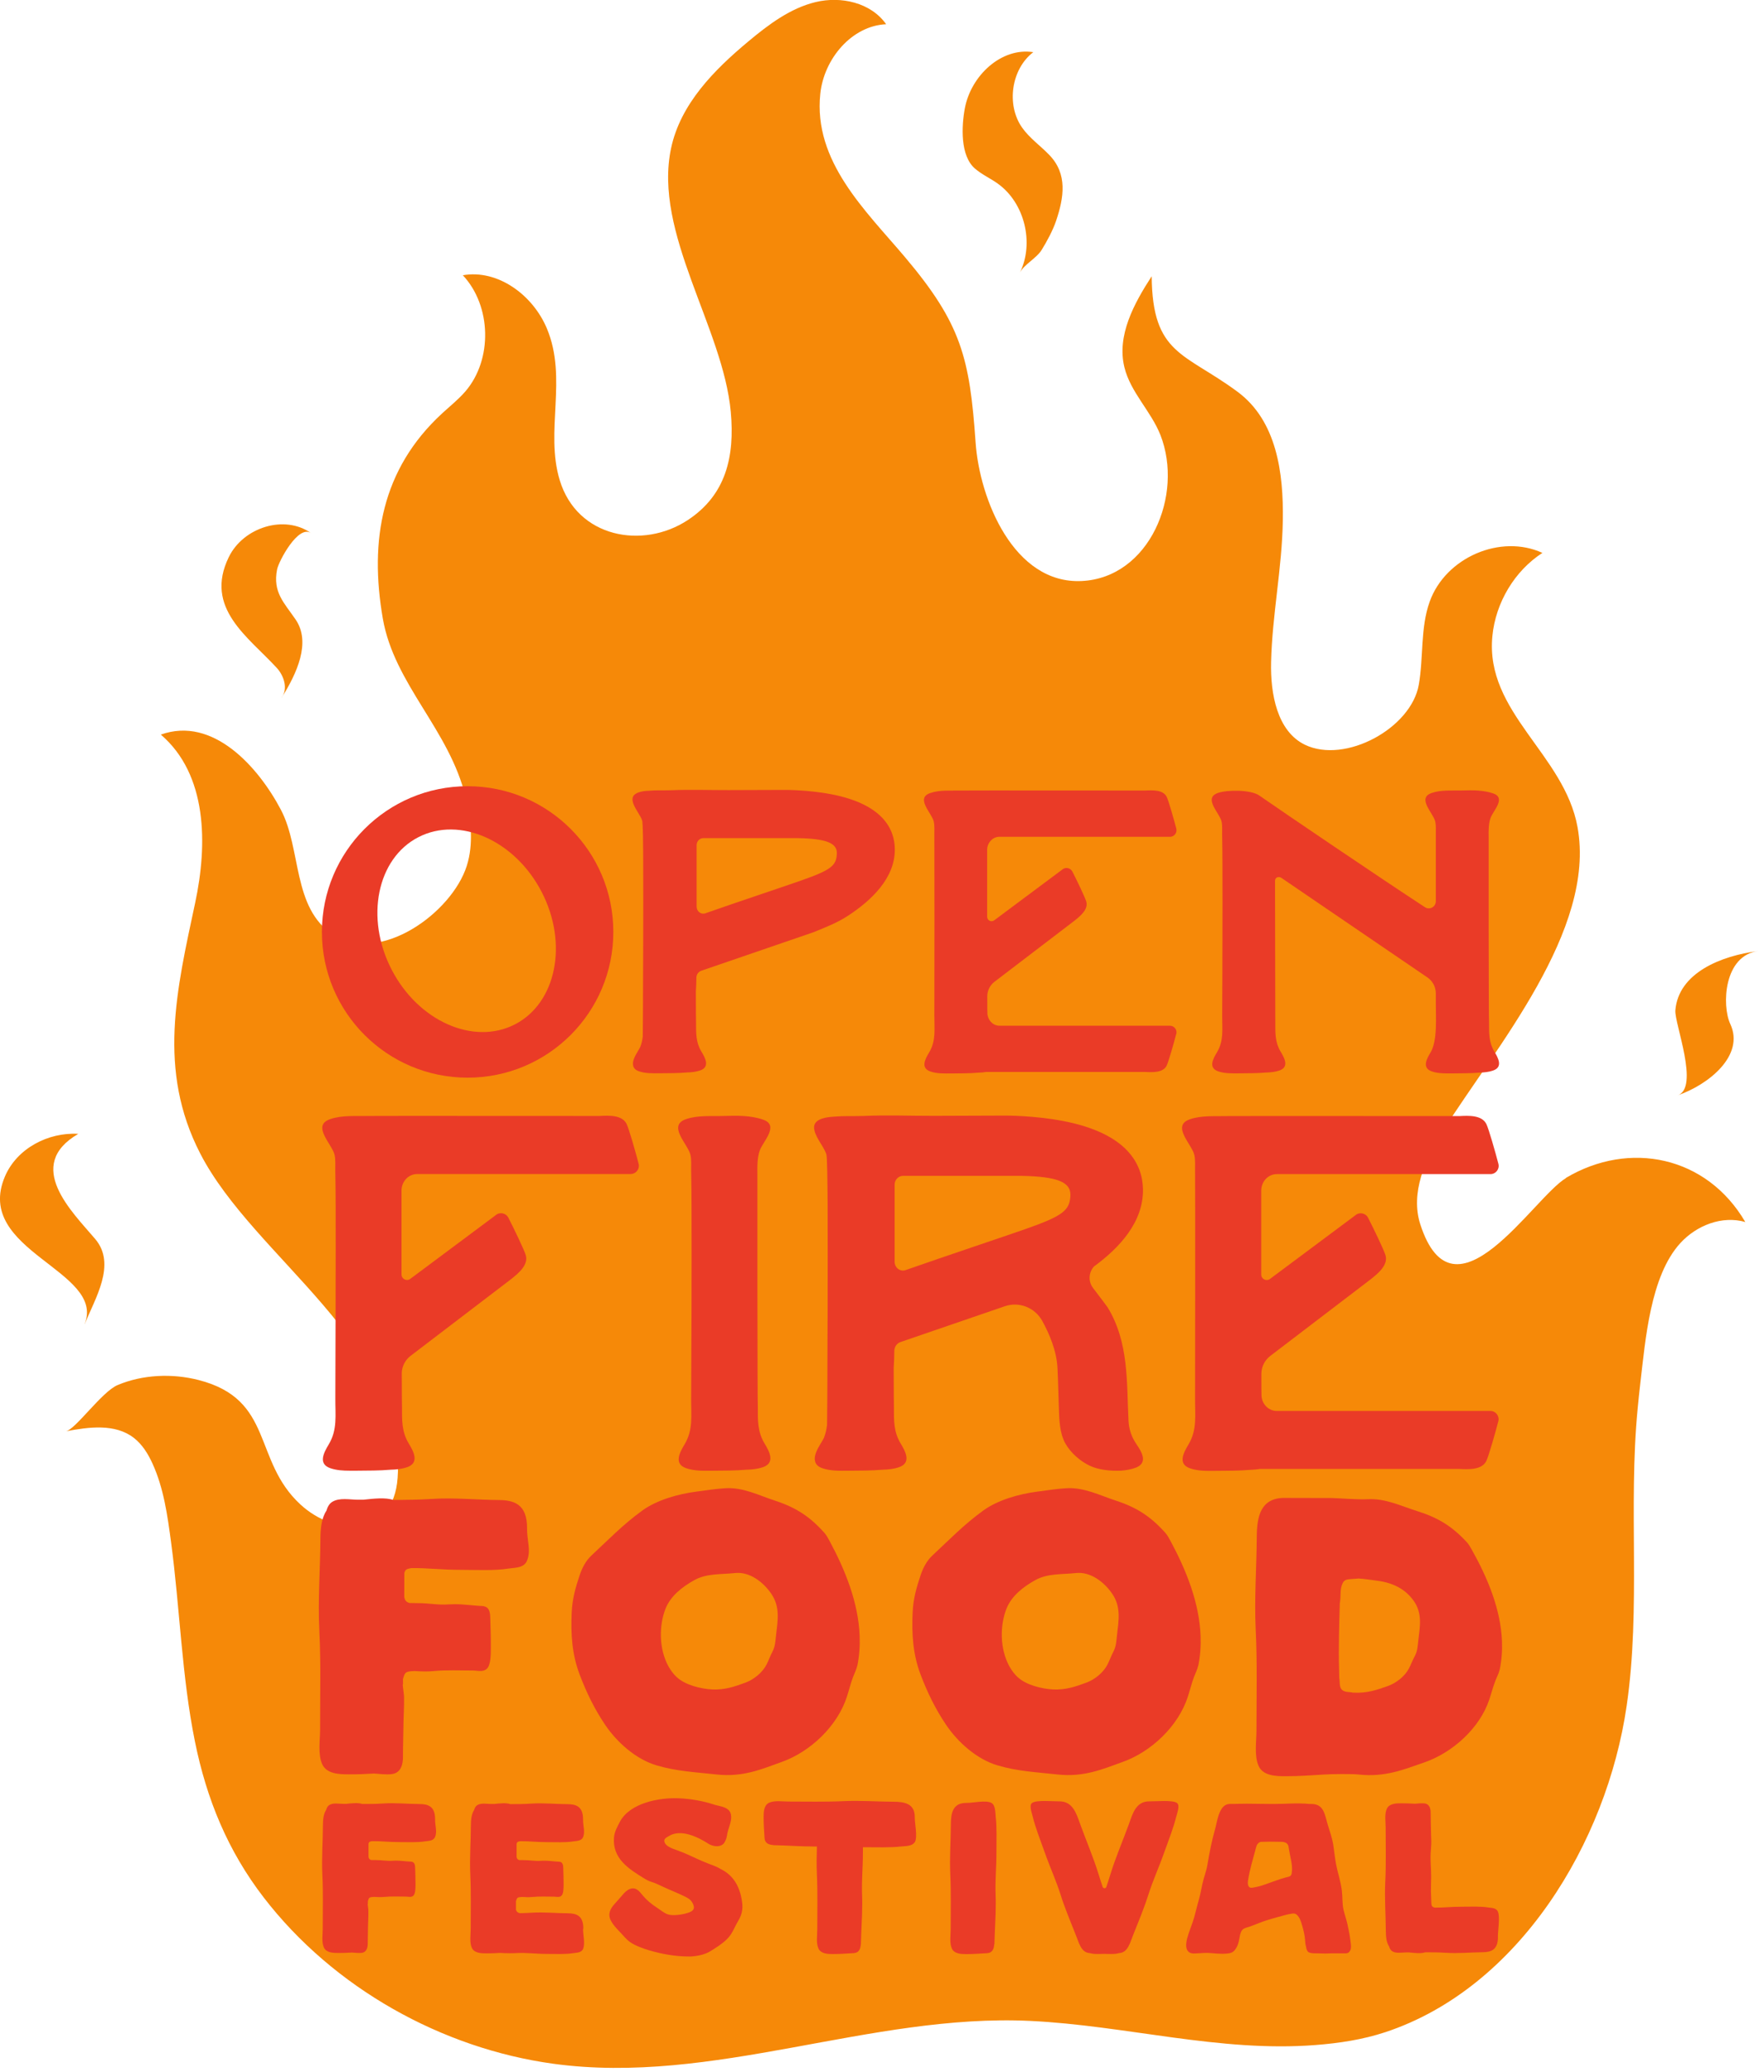 <?xml version="1.0" encoding="UTF-8"?>
<svg xmlns="http://www.w3.org/2000/svg" width="281" height="330" viewBox="0 0 281 330" fill="none"><g clip-path="url(#clip0_190_3871)"><path d="M249.46 187.63C244.24 190.74 231.61 211.6 226.25 195C224.64 190 227.01 184.63 229.84 180.13C238.25 166.8 254.27 148.16 251.3 131.75C249.2 120.12 236.55 113.47 237.73 101.32C238.25 95.96 241.28 90.92 245.7 88.06C239.05 85 230.28 88.78 227.75 95.81C226.24 100 226.78 104.66 226.01 109.05C224.81 115.98 214.3 121.71 207.88 118.62C203.44 116.48 202.36 110.5 202.48 105.46C202.66 97.91 204.23 90.45 204.35 82.9C204.48 75.31 203.37 67.01 197.14 62.4C188.7 56.15 183.57 56.53 183.46 44C180.65 48.33 177.88 53.42 179.11 58.48C180.08 62.48 183.34 65.46 184.85 69.28C188.61 78.86 183.09 92.04 172.29 92.54C161.51 93.04 156.04 79.54 155.41 70.47C154.47 57.02 153.15 51.59 144.15 40.94C137.9 33.54 129.54 25.73 130.67 14.94C131.25 9.34 135.71 4.1 141.16 3.86C138.72 0.4 133.97 -0.64 129.93 0.33C125.9 1.3 122.44 3.9 119.23 6.58C113.78 11.12 108.4 16.54 106.9 23.61C104.03 37.1 115.2 52.2 116.41 65.61C117.06 72.74 115.64 78.84 109.55 82.84C102.42 87.53 91.94 85.67 89.16 76.47C86.79 68.64 90.44 60.3 87.13 52.35C84.9 46.98 79.29 42.86 73.73 43.84C78.3 48.72 78.49 57.27 74.14 62.33C73.02 63.63 71.68 64.69 70.43 65.84C60.8 74.71 58.82 86.04 60.98 98.51C62.8 109.01 71.6 116.23 74.17 126.97C75.03 130.56 75.47 134.41 74.35 137.92C71.96 145.42 60.49 153.68 53.07 148.87C46.53 144.63 48.05 135.23 44.74 128.96C41.16 122.17 33.94 114.02 25.62 117C33.03 123.36 33.09 134.43 31.09 143.79C28.13 157.67 25.04 170.42 31.9 183.73C40.51 200.43 64.86 213.95 63.34 235.37C62.67 244.89 53.46 244.78 47.86 239.62C40.21 232.56 43.72 222.91 31.65 219.8C27.45 218.72 22.75 218.91 18.73 220.6C16.23 221.65 12.02 227.68 10.5 227.96C14.17 227.27 18.33 226.7 21.32 229.01C22.66 230.05 23.59 231.55 24.3 233.12C26.08 237.02 26.68 241.36 27.25 245.63C28.66 256.11 28.95 267.02 31.05 277.36C32.91 286.56 36.29 294.78 42 302.2C53.14 316.68 70.45 326.26 88.12 328.69C113.64 332.19 138.55 320.66 164.1 321.87C179.32 322.59 194.29 326.91 209.57 325.71C213.33 325.42 217.08 324.85 220.66 323.67C241.98 316.62 255.95 293.47 259.12 271.7C261.41 256.02 259.36 240.11 260.87 224.38C261 223.04 261.14 221.63 261.31 220.2C262.12 213.36 262.89 203.22 267.67 197.99C270.28 195.14 274.35 193.57 278.02 194.63C271.87 184.12 259.56 181.58 249.42 187.62L249.46 187.63Z" fill="#F68908"/><path d="M158.96 29.26C163.2 32.29 164.79 38.69 162.47 43.42C163.09 42.15 165.11 41.14 165.93 39.81C166.76 38.47 167.72 36.69 168.23 35.18C169.49 31.44 170.08 27.72 167.16 24.69C165.73 23.2 163.99 22 162.8 20.3C160.26 16.65 161.11 10.97 164.6 8.31C159.52 7.51 154.68 12.04 153.7 17.23C153.16 20.1 152.94 24.81 155.31 26.85C156.42 27.81 157.78 28.41 158.97 29.26H158.96Z" fill="#F68908"/><path d="M13.49 210.9C15.11 206.84 18.6 201.39 15.17 197.34C11.52 193.03 3.77 185.65 12.47 180.59C7.71 180.3 2.69 182.89 0.78 187.39C-4.27 199.27 16.9 202.33 13.48 210.89L13.49 210.9Z" fill="#F68908"/><path d="M44.88 111.1C47.24 107.33 49.6 102.34 47.09 98.67C45.26 95.99 43.42 94.34 44.14 90.69C44.39 89.41 47.52 83.47 49.56 84.92C45.32 81.9 38.76 83.99 36.45 88.72C32.47 96.87 39.56 101.43 44.11 106.4C45.26 107.66 45.89 109.72 44.87 111.09L44.88 111.1Z" fill="#F68908"/><path d="M267.21 174.47C272.17 172.77 277.97 168.1 275.63 163.09C274.25 160.14 274.59 152.15 280.1 151.47C274.14 152.21 267.37 154.97 266.88 160.91C266.71 162.99 270.8 173.25 267.22 174.47H267.21Z" fill="#F68908"/><path d="M97.7 148.43C97.7 161.25 87.31 171.64 74.49 171.64C61.67 171.64 51.28 161.25 51.28 148.43C51.28 135.61 61.67 125.22 74.49 125.22C87.31 125.22 97.7 135.61 97.7 148.43ZM86.29 142.07C82.05 133.85 73.23 129.94 66.64 133.34C60.05 136.74 58.13 146.2 62.38 154.42C66.62 162.64 75.44 166.55 82.03 163.15C88.62 159.75 90.54 150.29 86.29 142.07Z" fill="#EA3B27"/><path d="M142.54 135.18C142.63 139.85 138.76 143.43 135.16 145.8C133.36 146.99 131.5 147.69 129.52 148.5C129.48 148.51 116.66 152.91 111.71 154.61C111.25 154.77 110.93 155.22 110.93 155.73C110.93 156.46 110.9 157.18 110.85 157.91C110.85 160.84 110.87 162.83 110.88 162.88C110.88 164.55 110.84 166.01 111.73 167.48C112.36 168.52 113.12 169.94 111.53 170.49C110.86 170.72 110.16 170.79 109.45 170.81C107.99 170.94 106.55 170.92 105.09 170.94C103.99 170.94 102.84 170.99 101.78 170.62C101.16 170.41 100.9 170.06 100.85 169.65C100.71 169 101.16 168.18 101.56 167.51C101.71 167.27 101.85 167.02 101.98 166.77C102.2 166.21 102.33 165.65 102.39 165.08C102.39 164.54 102.41 163.26 102.42 161.48C102.44 157.68 102.45 153.88 102.46 150.09C102.47 145.85 102.48 141.6 102.46 137.36C102.46 135.9 102.44 134.44 102.42 132.98C102.39 131.8 102.36 131.02 102.32 130.78C102.11 129.92 101 128.69 100.8 127.68C100.65 127.06 100.82 126.51 101.74 126.2C102.22 126.03 102.8 125.96 103.4 125.94C104.45 125.84 105.52 125.9 106.56 125.87C106.7 125.87 106.85 125.87 107 125.86C110 125.73 113.02 125.85 116.02 125.84C119 125.84 121.97 125.82 124.95 125.81C125.08 125.81 128.72 125.79 132.42 126.5C140.67 128.09 142.48 132.08 142.54 135.15V135.18ZM133.31 135.86C133.31 134.28 131.61 133.57 127.09 133.49H112.03C111.45 133.49 110.97 133.99 110.97 134.61C110.97 136.74 110.97 140.29 110.97 144.39C110.97 145.16 111.67 145.7 112.36 145.46C117.43 143.68 124.62 141.29 127.53 140.27C132.51 138.53 133.26 137.84 133.31 135.86Z" fill="#EA3B27"/><path d="M187.37 164.67C187 166.11 186.15 169.08 185.85 169.71C185.29 170.88 183.56 170.79 182.42 170.73C182.35 170.73 161.84 170.73 157.09 170.73C156.69 170.8 156.28 170.83 155.87 170.84C154.41 170.97 152.97 170.95 151.51 170.97C150.41 170.97 149.26 171.02 148.2 170.65C146.61 170.1 147.37 168.67 148 167.64C149.13 165.76 148.83 163.91 148.84 161.8C148.86 157.91 148.86 134.4 148.84 132.9C148.83 132.24 148.89 131.5 148.75 130.86C148.45 129.5 145.77 127.14 148.18 126.31C149.71 125.78 151.39 125.95 152.98 125.91C153.84 125.88 182.35 125.92 182.43 125.91C183.57 125.85 185.3 125.76 185.86 126.93C186.16 127.56 187.01 130.53 187.38 131.97C187.55 132.63 187.05 133.28 186.37 133.28H159.25C159.19 133.28 159.12 133.28 159.06 133.28C158.02 133.37 157.25 134.3 157.25 135.34C157.25 137.59 157.25 142.66 157.25 146.02C157.25 146.59 157.9 146.92 158.36 146.59L169.2 138.51C169.71 138.05 170.51 138.21 170.83 138.82C171.51 140.14 172.85 142.93 173.04 143.6C173.4 144.85 172.05 145.93 171.16 146.64C171.11 146.68 161.54 153.98 158.4 156.38C157.69 156.93 157.27 157.78 157.27 158.68C157.27 160.59 157.28 160.81 157.29 161.35C157.3 162.36 158.04 163.26 159.04 163.36C159.11 163.36 159.18 163.37 159.25 163.37H186.37C187.05 163.37 187.55 164.02 187.38 164.68L187.37 164.67Z" fill="#EA3B27"/><path d="M237.83 170.51C237.16 170.74 236.46 170.81 235.75 170.83C234.29 170.96 232.85 170.94 231.39 170.96C230.29 170.96 229.14 171.01 228.08 170.64C226.49 170.09 227.25 168.66 227.88 167.63C229.01 165.75 228.71 161.98 228.72 159.87C228.72 159.75 228.72 159.15 228.72 158.21C228.72 157.19 228.21 156.23 227.36 155.66L204.21 139.88C203.73 139.5 203.11 139.71 203.11 140.29C203.12 148.61 203.14 162.87 203.15 162.89C203.15 164.56 203.11 166.02 204 167.49C204.63 168.53 205.39 169.95 203.8 170.5C203.13 170.73 202.43 170.8 201.72 170.82C200.26 170.95 198.82 170.93 197.36 170.95C196.26 170.95 195.11 171 194.05 170.63C192.46 170.08 193.22 168.65 193.85 167.62C194.98 165.74 194.68 163.89 194.69 161.78C194.71 157.89 194.73 154 194.73 150.11C194.74 145.87 194.75 141.62 194.73 137.38C194.73 135.88 194.71 134.38 194.68 132.88C194.67 132.22 194.73 131.48 194.59 130.84C194.29 129.48 191.61 127.12 194.02 126.29C195.55 125.76 199.3 125.78 200.6 126.7C204.21 129.22 219.79 139.79 226.99 144.49C227.74 144.98 228.72 144.44 228.72 143.55C228.72 137.86 228.72 133.02 228.72 132.89C228.71 132.23 228.77 131.49 228.63 130.85C228.33 129.49 225.65 127.13 228.06 126.3C229.59 125.77 231.27 125.94 232.86 125.9C234.53 125.85 236.27 125.82 237.87 126.37C239.95 127.09 237.87 129.11 237.45 130.25C237.11 131.16 237.12 132.32 237.14 133.35C237.12 133.45 237.14 162.71 237.2 162.89C237.2 164.56 237.16 166.02 238.05 167.49C238.68 168.53 239.44 169.95 237.85 170.5L237.83 170.51Z" fill="#EA3B27"/><path d="M69.29 292.6C69.01 293.24 68.18 293.19 67.71 293.27C66.49 293.47 64.9 293.39 63.69 293.39C61.82 293.39 60.76 293.22 59.29 293.24C59.26 293.24 59.24 293.24 59.21 293.25C58.91 293.31 58.77 293.35 58.7 293.64V293.66C58.7 293.7 58.7 293.75 58.7 293.79C58.7 294.05 58.7 295.51 58.7 295.75C58.72 295.81 58.73 295.87 58.75 295.93C58.82 296.11 58.96 296.2 59.15 296.25C59.38 296.25 59.6 296.25 59.8 296.25C60.96 296.25 61.54 296.43 62.56 296.36C62.73 296.35 62.9 296.34 63.07 296.34C63.9 296.34 64.74 296.48 65.56 296.51C65.58 296.51 65.59 296.51 65.61 296.53C65.88 296.58 66.11 296.78 66.13 297.41C66.16 298.31 66.19 299.19 66.19 300.09C66.19 300.73 66.18 301.61 65.85 301.92C65.51 302.24 65.02 302.07 64.66 302.07C63.52 302.07 62.38 302.01 61.25 302.12C60.72 302.17 60.18 302.16 59.65 302.12C59.62 302.12 59.6 302.12 59.57 302.12C59.36 302.13 58.99 302.13 58.83 302.28C58.72 302.39 58.65 302.63 58.6 302.8C58.6 302.94 58.6 303.09 58.6 303.23V303.27C58.6 303.27 58.58 303.27 58.57 303.27C58.6 303.66 58.68 304.05 58.68 304.32C58.7 305.21 58.63 306.1 58.62 306.99C58.62 307.84 58.58 308.71 58.58 309.57C58.58 310.05 58.47 310.93 57.61 311.03C57.1 311.09 56.59 311.01 56.07 310.98C55.34 311.02 54.62 311.06 53.89 311.05C53.09 311.05 51.99 311.02 51.6 310.19C51.2 309.34 51.41 308.09 51.41 307.19C51.41 305.71 51.43 304.22 51.43 302.73C51.43 302.6 51.43 302.46 51.43 302.33C51.43 301.85 51.43 301.36 51.42 300.88C51.41 300.12 51.39 299.36 51.35 298.61C51.22 295.97 51.43 293.35 51.44 290.71C51.44 289.79 51.54 288.89 51.96 288.25C52.05 287.92 52.2 287.64 52.45 287.49C53.08 287.09 54 287.3 54.67 287.3C54.83 287.3 54.98 287.3 55.14 287.3C56.04 287.2 57.08 287.09 57.71 287.32C58.82 287.32 59.92 287.32 61.03 287.24C62.98 287.11 64.92 287.32 66.86 287.33C68.12 287.34 69.34 287.63 69.31 289.81C69.3 290.82 69.67 291.72 69.3 292.59L69.29 292.6Z" fill="#EA3B27"/><path d="M92.88 307.22C92.87 308.23 93.24 309.54 92.88 310.41C92.6 311.05 91.77 311 91.3 311.08C90.08 311.28 88.49 311.2 87.28 311.2C85.11 311.2 84.03 310.97 82.14 311.07C81.82 311.09 81.51 311.09 81.19 311.09C80.68 311.09 80.17 311.07 79.65 311.04C78.92 311.08 78.2 311.12 77.46 311.11C76.66 311.11 75.56 311.08 75.17 310.25C74.77 309.39 74.98 308.15 74.98 307.24C74.98 304.38 75.05 301.49 74.92 298.63C74.79 295.99 75 293.37 75.01 290.73C75.01 289.81 75.11 288.91 75.53 288.27C75.62 287.94 75.77 287.66 76.02 287.51C76.65 287.11 77.57 287.32 78.24 287.32C78.4 287.32 78.55 287.32 78.71 287.32C79.61 287.22 80.65 287.11 81.28 287.34C82.39 287.34 83.49 287.34 84.6 287.26C86.55 287.13 88.49 287.34 90.43 287.35C91.69 287.36 92.91 287.65 92.88 289.83C92.87 290.84 93.24 291.74 92.88 292.61C92.6 293.25 91.77 293.2 91.3 293.28C90.08 293.48 88.49 293.4 87.28 293.4C85.41 293.4 84.35 293.23 82.88 293.25C82.85 293.25 82.83 293.25 82.8 293.26C82.5 293.32 82.36 293.36 82.29 293.65V293.67C82.29 293.71 82.29 293.76 82.29 293.8C82.29 294.06 82.29 295.52 82.29 295.76C82.31 295.82 82.32 295.88 82.34 295.94C82.41 296.12 82.55 296.21 82.74 296.26C82.97 296.26 83.19 296.26 83.39 296.26C84.55 296.26 85.13 296.44 86.15 296.37C86.32 296.36 86.49 296.35 86.66 296.35C87.49 296.35 88.33 296.49 89.15 296.52C89.17 296.52 89.18 296.52 89.2 296.54C89.47 296.59 89.7 296.79 89.72 297.42C89.75 298.32 89.78 299.2 89.78 300.1C89.78 300.74 89.77 301.62 89.44 301.93C89.1 302.25 88.61 302.08 88.25 302.08C87.11 302.08 85.97 302.02 84.84 302.13C84.31 302.18 83.77 302.17 83.24 302.13C83.21 302.13 83.19 302.13 83.16 302.13C82.95 302.14 82.58 302.14 82.42 302.29C82.31 302.4 82.24 302.64 82.19 302.81C82.19 302.95 82.19 303.1 82.19 303.24C82.19 303.28 82.19 304.13 82.19 304.17C82.27 304.43 82.45 304.64 82.79 304.71C83.41 304.7 84.02 304.68 84.64 304.64C86.59 304.51 88.53 304.72 90.47 304.73C91.73 304.74 92.95 305.03 92.92 307.21L92.88 307.22Z" fill="#EA3B27"/><path d="M117.58 305.97C116.97 306.97 116.69 307.97 115.82 308.83C115.03 309.61 114.08 310.2 113.14 310.78C112.17 311.37 110.95 311.55 110.1 311.61C110 311.61 109.9 311.61 109.8 311.61C107.58 311.61 105.48 311.24 103.35 310.61C102.61 310.39 101.23 309.93 100.35 309.3C99.74 308.87 99.27 308.24 98.75 307.71C98.23 307.17 97.69 306.61 97.32 305.91C96.74 304.8 97.28 303.94 97.89 303.25C98.05 303.06 98.22 302.88 98.39 302.69C98.68 302.36 98.98 302.03 99.27 301.69C99.49 301.42 99.85 301.06 100.29 300.88C101.25 300.48 101.82 301.18 102.27 301.74C102.31 301.79 102.36 301.85 102.4 301.9C102.99 302.61 103.79 303.29 104.77 303.92C104.94 304.03 105.1 304.14 105.25 304.25C105.73 304.59 106.19 304.92 106.8 304.99C107.69 305.1 109.03 304.89 109.88 304.55C110.68 304.22 110.66 303.7 110.29 303.04C110.01 302.54 109.63 302.33 109.12 302.07C107.9 301.47 106.63 300.99 105.41 300.41C104.89 300.16 104.41 299.93 103.84 299.75C103.42 299.62 103.02 299.43 102.59 299.16C100.21 297.69 97.51 296.02 97.81 292.63C97.89 291.73 98.35 290.91 98.75 290.15C100.34 287.16 104.97 286.29 108.06 286.41C110.04 286.49 112.01 286.84 113.76 287.42C113.95 287.48 114.17 287.54 114.41 287.59C115.24 287.78 116.27 288.02 116.44 289.03C116.56 289.73 116.34 290.4 116.13 291.06C116.07 291.26 116 291.45 115.95 291.64C115.88 291.89 115.85 292.09 115.82 292.26C115.76 292.62 115.71 292.9 115.43 293.41C115.27 293.7 115 293.9 114.64 293.99C114.09 294.13 113.36 293.99 112.81 293.63C111.32 292.67 108.54 291.23 106.58 292.41C106.06 292.72 105.6 292.91 105.92 293.55C106.12 293.94 106.74 294.28 107.13 294.42L107.26 294.47C107.99 294.74 108.75 295.01 109.48 295.34C110.55 295.81 111.61 296.34 112.7 296.76C112.84 296.82 112.99 296.87 113.14 296.93C113.71 297.14 114.3 297.36 114.83 297.7C114.84 297.7 114.85 297.72 114.87 297.72H114.88C116.67 298.63 117.73 300.19 118.14 302.48C118.37 303.74 118.34 304.71 117.57 305.98L117.58 305.97Z" fill="#EA3B27"/><path d="M145.68 293.43C145.3 294.07 144.15 294.02 143.51 294.09C141.83 294.29 139.65 294.21 137.98 294.21C137.8 294.21 137.63 294.21 137.46 294.21C137.46 294.44 137.46 294.65 137.46 294.87C137.46 297.85 137.23 299.33 137.33 301.93C137.35 302.36 137.35 302.8 137.35 303.24C137.35 305.36 137.18 307.51 137.14 309.62C137.14 309.66 137.13 309.7 137.12 309.74C137.06 310.43 136.8 311.02 136.02 311.07C134.89 311.14 133.8 311.22 132.67 311.22C131.87 311.22 130.77 311.19 130.38 310.34C129.98 309.47 130.19 308.21 130.19 307.28C130.19 304.37 130.26 301.44 130.13 298.53C130.06 297.05 130.09 295.57 130.13 294.09C129.96 294.09 129.79 294.09 129.62 294.09C127.5 294.09 125.35 293.92 123.24 293.88C123.2 293.88 123.16 293.87 123.12 293.86C122.43 293.8 121.84 293.54 121.79 292.76C121.72 291.63 121.64 290.54 121.64 289.41C121.64 288.61 121.67 287.51 122.52 287.12C123.39 286.72 124.65 286.93 125.58 286.93C128.49 286.93 131.42 287 134.33 286.87C137.01 286.74 139.68 286.95 142.35 286.96C144.08 286.97 145.75 287.26 145.72 289.44C145.7 290.45 146.22 292.57 145.71 293.44L145.68 293.43Z" fill="#EA3B27"/><path d="M158.39 309.63C158.39 309.63 158.38 309.71 158.37 309.75C158.31 310.44 158.05 311.03 157.27 311.08C156.14 311.15 155.04 311.23 153.92 311.23C153.12 311.23 152.02 311.2 151.63 310.35C151.23 309.48 151.44 308.22 151.44 307.29C151.44 304.38 151.51 301.45 151.38 298.54C151.25 295.86 151.46 293.19 151.47 290.52C151.48 288.79 151.77 287.12 153.95 287.15C154.96 287.17 157.08 286.65 157.95 287.16C158.59 287.54 158.54 288.69 158.61 289.33C158.81 291.01 158.73 293.19 158.73 294.86C158.73 297.84 158.5 299.32 158.6 301.92C158.62 302.35 158.62 302.79 158.62 303.23C158.62 305.35 158.45 307.5 158.41 309.61L158.39 309.63Z" fill="#EA3B27"/><path d="M187.37 289.33C186.97 291.01 186.12 293.19 185.52 294.86C184.46 297.84 183.71 299.32 182.88 301.92C182.74 302.35 182.59 302.79 182.44 303.23C181.68 305.35 180.75 307.5 179.96 309.61C179.94 309.65 179.92 309.69 179.89 309.73C179.58 310.44 179.1 311.03 178.27 311.07C177.88 311.2 177.38 311.21 176.96 311.21C176.62 311.21 176.28 311.21 175.94 311.19C175.6 311.2 175.26 311.21 174.92 311.21C174.5 311.21 174 311.2 173.61 311.07C172.78 311.04 172.3 310.44 171.99 309.73C171.96 309.7 171.94 309.66 171.92 309.61C171.13 307.5 170.2 305.35 169.44 303.23C169.28 302.79 169.13 302.36 169 301.92C168.17 299.32 167.42 297.84 166.36 294.86C165.76 293.18 164.91 291.01 164.51 289.33C164.36 288.69 163.9 287.54 164.4 287.16C165.08 286.65 167.69 286.91 168.7 286.9C170.86 286.86 171.45 288.79 172.07 290.52C173.04 293.2 174.19 295.86 175.01 298.54C175.21 299.2 175.43 299.86 175.65 300.53C175.75 300.81 176.15 300.81 176.24 300.53C176.46 299.87 176.68 299.2 176.88 298.54C177.7 295.86 178.86 293.19 179.83 290.52C180.45 288.79 180.97 286.87 183.13 286.9C184.13 286.92 186.81 286.65 187.49 287.16C188 287.54 187.53 288.69 187.38 289.33H187.37Z" fill="#EA3B27"/><path d="M215.08 310.65C214.83 311.18 214.45 311.11 213.92 311.11C213.09 311.11 212.26 311.09 211.43 311.13C211.31 311.13 211.2 311.13 211.08 311.14C210.71 311.14 210.35 311.13 209.97 311.11C209.48 311.09 208.98 311.15 208.52 310.96C208.18 310.82 208.08 310.29 208.03 309.97C207.93 309.64 207.91 309.26 207.89 308.93C207.83 308.16 207.64 307.42 207.43 306.68C207.25 306.07 207.08 305.45 206.61 304.99C206.36 304.75 206.14 304.74 205.81 304.78C205.05 304.89 204.3 305.13 203.55 305.33C203.04 305.47 202.53 305.61 202.02 305.77C200.72 306.17 200.41 306.37 199.14 306.83C198.73 306.98 198.25 307.03 197.92 307.35C197.7 307.56 197.64 307.87 197.54 308.15C197.4 308.79 197.4 309.13 197.18 309.73C197.01 310.19 196.68 310.77 196.2 310.98C195.51 311.29 193.8 311.16 193.07 311.08C192.1 310.98 191.47 311.08 190.3 311.13C188.88 311.19 188.78 309.98 189.11 308.73C189.41 307.59 189.91 306.51 190.23 305.38C190.47 304.53 190.65 303.69 190.9 302.84C191.18 301.9 191.34 300.96 191.55 300C191.77 298.98 192.17 298.03 192.34 296.99C192.66 295.09 193.03 293.17 193.56 291.32C193.61 291.15 193.65 290.98 193.69 290.81C193.82 290.25 193.93 289.69 194.11 289.15C194.28 288.64 194.51 288.1 194.91 287.72C195.09 287.55 195.31 287.42 195.56 287.36C195.69 287.33 195.83 287.31 195.96 287.31C196.2 287.32 196.43 287.31 196.68 287.31C196.91 287.31 197.14 287.29 197.38 287.29C198.26 287.27 199.13 287.27 200.01 287.29C200.94 287.3 201.87 287.32 202.8 287.32C205.13 287.32 206.35 287.12 208.68 287.32C208.68 287.32 208.69 287.32 208.7 287.32C210.95 287.21 211.01 289.03 211.55 290.76C211.86 291.76 212.21 292.76 212.38 293.79C212.54 294.82 212.63 295.83 212.82 296.85C213.09 298.28 213.57 299.65 213.75 301.1C213.88 302.13 213.79 303.21 214.03 304.22C214.21 304.98 214.48 305.71 214.65 306.49C214.75 306.96 214.85 307.43 214.94 307.91C214.97 308.06 215 308.22 215.02 308.38C215.06 308.66 215.1 308.94 215.14 309.22C215.14 309.22 215.14 309.24 215.14 309.25C215.21 309.72 215.28 310.25 215.09 310.66L215.08 310.65ZM205.82 297.88C205.85 296.8 205.52 295.72 205.35 294.66C205.31 294.44 205.28 294.22 205.24 294.01C205.04 293.35 204.37 293.34 203.8 293.34C203.32 293.34 202.84 293.32 202.36 293.32C201.89 293.32 201.4 293.34 200.91 293.35C200.58 293.37 200.27 293.66 200.14 294.05C200.09 294.23 200.04 294.42 199.99 294.6C199.53 296.34 199.08 297.73 198.81 299.5C198.72 300.09 198.78 300.79 199.54 300.65C200.54 300.46 200.67 300.43 201.63 300.1C202.68 299.74 203.7 299.32 204.78 299.03C205.06 298.95 205.51 298.92 205.67 298.64C205.74 298.51 205.77 298.37 205.78 298.22C205.79 298.11 205.8 298 205.8 297.89L205.82 297.88Z" fill="#EA3B27"/><path d="M238.62 308.45C238.65 310.63 237.43 310.92 236.17 310.93C234.23 310.95 232.29 311.15 230.34 311.02C229.24 310.95 228.13 310.94 227.03 310.94C226.4 311.17 225.36 311.06 224.46 310.96C224.3 310.96 224.15 310.96 223.99 310.96C223.32 310.96 222.4 311.17 221.77 310.77C221.52 310.61 221.37 310.33 221.28 310.01C220.86 309.38 220.76 308.48 220.76 307.56C220.74 304.93 220.54 302.31 220.67 299.67C220.81 296.81 220.73 293.93 220.73 291.07C220.73 290.16 220.52 288.92 220.92 288.07C221.31 287.24 222.41 287.21 223.21 287.21C223.95 287.21 224.67 287.24 225.39 287.28C225.9 287.25 226.42 287.17 226.93 287.23C227.79 287.34 227.9 288.21 227.9 288.69C227.9 289.55 227.93 290.42 227.94 291.27C227.94 291.93 227.99 292.59 228 293.25C228.01 293.88 227.93 294.49 227.9 295.12C227.83 296.39 227.98 297.63 227.98 298.88C227.98 299.67 227.93 300.46 227.94 301.25C227.95 301.86 228 302.47 228.01 303.08C228.01 303.48 228.1 303.73 228.53 303.82C228.56 303.82 228.58 303.82 228.61 303.83C230.08 303.84 231.14 303.68 233.01 303.68C234.23 303.68 235.81 303.6 237.03 303.8C237.49 303.88 238.33 303.82 238.61 304.46C238.98 305.33 238.61 307.45 238.61 308.46L238.62 308.45Z" fill="#EA3B27"/><path d="M100.47 186.99H66.48C66.4 186.99 66.32 186.99 66.24 187C64.93 187.11 63.97 188.28 63.96 189.59C63.96 192.41 63.96 198.77 63.96 202.98C63.96 203.7 64.77 204.11 65.35 203.69L78.94 193.56C79.58 192.99 80.59 193.18 80.98 193.94C81.83 195.6 83.52 199.09 83.76 199.93C84.21 201.5 82.52 202.85 81.4 203.74C81.34 203.79 69.34 212.94 65.4 215.95C64.56 216.59 64.06 217.56 64 218.61C64.01 221.89 64.02 224.07 64.04 224.13C64.03 226.22 63.99 228.05 65.11 229.9C65.9 231.2 66.85 232.99 64.85 233.68C64.01 233.97 63.13 234.06 62.24 234.08C60.41 234.24 58.61 234.22 56.78 234.24C56.43 234.24 56.08 234.24 55.73 234.24C54.68 234.24 53.62 234.18 52.62 233.84C50.62 233.15 51.58 231.36 52.36 230.06C53.78 227.71 53.4 225.38 53.42 222.74C53.42 222.32 53.5 197.47 53.47 192.15C53.46 190.27 53.45 188.39 53.41 186.51C53.39 185.69 53.48 184.76 53.3 183.95C52.93 182.25 49.57 179.29 52.58 178.25C54.5 177.58 56.61 177.8 58.6 177.74C59.67 177.71 95.43 177.75 95.52 177.74C96.95 177.66 99.11 177.55 99.82 179.02C100.2 179.8 101.26 183.53 101.73 185.34C101.95 186.17 101.32 186.98 100.46 186.98L100.47 186.99Z" fill="#EA3B27"/><path d="M121.52 233.68C120.68 233.97 119.8 234.06 118.91 234.08C117.08 234.24 115.28 234.22 113.45 234.24C112.07 234.25 110.62 234.3 109.3 233.84C107.3 233.15 108.26 231.36 109.04 230.06C110.46 227.71 110.08 225.38 110.1 222.74C110.12 217.86 110.14 212.99 110.16 208.11C110.17 202.79 110.18 197.47 110.16 192.15C110.15 190.27 110.14 188.39 110.1 186.51C110.08 185.69 110.17 184.76 109.99 183.95C109.62 182.25 106.26 179.29 109.27 178.25C111.18 177.59 113.3 177.81 115.29 177.74C117.39 177.68 119.56 177.63 121.57 178.33C124.18 179.23 121.57 181.77 121.04 183.2C120.62 184.34 120.63 185.8 120.65 187.09C120.63 187.22 120.65 223.89 120.72 224.13C120.71 226.22 120.67 228.05 121.79 229.9C122.58 231.2 123.53 232.99 121.53 233.68H121.52Z" fill="#EA3B27"/><path d="M180.91 233.76C180.17 234.04 179.38 234.17 178.59 234.23C176.82 234.3 175.01 234.11 173.61 233.45C172.07 232.73 170.53 231.37 169.71 229.9C168.76 228.19 168.74 226.03 168.67 224.14C168.59 222.04 168.56 219.93 168.45 217.83C168.31 215.14 167.16 212.43 166.02 210.37C164.85 208.25 162.34 207.26 160.05 208.05C154.79 209.85 147.25 212.44 143.44 213.75C142.86 213.95 142.47 214.52 142.46 215.16C142.46 216.07 142.42 216.98 142.36 217.9C142.37 221.57 142.39 224.07 142.4 224.13C142.39 226.22 142.35 228.05 143.47 229.9C144.26 231.2 145.21 232.99 143.21 233.68C142.37 233.97 141.49 234.06 140.6 234.08C138.77 234.24 136.97 234.22 135.14 234.24C133.76 234.25 132.31 234.3 130.99 233.84C130.22 233.57 129.89 233.14 129.82 232.63C129.64 231.81 130.21 230.78 130.71 229.95C130.89 229.65 131.08 229.34 131.24 229.03C131.52 228.33 131.67 227.62 131.75 226.91C131.75 226.24 131.77 224.62 131.79 222.4C131.81 217.64 131.83 212.88 131.84 208.12C131.85 202.8 131.86 197.48 131.84 192.16C131.83 190.33 131.82 188.5 131.78 186.67C131.75 185.19 131.71 184.21 131.65 183.91C131.38 182.84 129.99 181.29 129.74 180.03C129.55 179.25 129.77 178.57 130.92 178.17C131.53 177.96 132.25 177.88 133 177.84C134.31 177.72 135.66 177.79 136.96 177.75C137.14 177.75 137.32 177.74 137.51 177.74C141.27 177.57 145.05 177.73 148.82 177.72C152.55 177.71 156.28 177.7 160.02 177.68C160.19 177.68 164.74 177.65 169.39 178.55C179.73 180.55 182 185.55 182.07 189.39C182.17 194.62 178.31 198.76 174.27 201.71C173.4 202.68 173.33 204.1 174.12 205.14C175.12 206.46 176.31 208.01 176.44 208.22C179.84 213.79 179.46 220.09 179.77 226.3C179.83 227.6 180.25 228.87 181 229.96C181 229.96 181.01 229.97 181.01 229.98C181.88 231.25 182.94 232.99 180.9 233.77L180.91 233.76ZM170.51 190.25C170.51 188.27 168.37 187.38 162.72 187.28H143.84C143.11 187.28 142.51 187.91 142.51 188.69C142.51 191.37 142.51 195.81 142.51 200.95C142.51 201.91 143.39 202.59 144.25 202.29C150.61 200.06 159.61 197.06 163.27 195.78C169.52 193.59 170.45 192.73 170.52 190.25H170.51Z" fill="#EA3B27"/><path d="M238.68 226.36C238.21 228.16 237.15 231.89 236.77 232.68C236.06 234.15 233.9 234.03 232.47 233.96C232.39 233.96 206.67 233.96 200.71 233.96C200.21 234.04 199.7 234.08 199.18 234.1C197.35 234.26 195.55 234.24 193.72 234.26C192.34 234.27 190.89 234.32 189.57 233.86C187.57 233.17 188.53 231.38 189.31 230.08C190.73 227.73 190.35 225.4 190.37 222.76C190.39 217.88 190.4 188.41 190.37 186.53C190.35 185.71 190.44 184.78 190.26 183.97C189.89 182.27 186.53 179.31 189.54 178.27C191.45 177.61 193.57 177.82 195.56 177.76C196.63 177.73 232.39 177.77 232.48 177.76C233.91 177.68 236.07 177.57 236.78 179.04C237.16 179.82 238.22 183.55 238.69 185.36C238.91 186.19 238.28 187 237.42 187H203.43C203.35 187 203.27 187 203.19 187.01C201.88 187.12 200.92 188.29 200.91 189.6C200.91 192.42 200.91 198.78 200.91 202.99C200.91 203.71 201.72 204.12 202.3 203.7L215.89 193.57C216.53 193 217.54 193.19 217.93 193.95C218.78 195.61 220.47 199.1 220.71 199.94C221.16 201.51 219.47 202.86 218.35 203.75C218.29 203.8 206.29 212.95 202.35 215.96C201.45 216.65 200.93 217.71 200.93 218.84C200.93 221.23 200.94 221.52 200.95 222.19C200.96 223.46 201.89 224.58 203.15 224.71C203.24 224.71 203.33 224.72 203.42 224.72H237.41C238.27 224.72 238.89 225.53 238.68 226.36Z" fill="#EA3B27"/><path d="M83.94 248.6C83.43 249.79 81.89 249.68 81.03 249.82C78.78 250.19 75.86 250.03 73.62 250.03C70.18 250.03 68.22 249.72 65.52 249.75C65.47 249.75 65.42 249.77 65.37 249.78C64.82 249.89 64.57 249.96 64.42 250.49C64.42 250.5 64.41 250.52 64.41 250.54C64.41 250.62 64.41 250.7 64.41 250.78C64.41 251.25 64.41 253.95 64.4 254.39C64.43 254.51 64.46 254.62 64.5 254.72C64.62 255.04 64.89 255.22 65.23 255.31C65.65 255.31 66.06 255.33 66.44 255.33C68.58 255.33 69.65 255.66 71.52 255.53C71.83 255.51 72.15 255.5 72.46 255.5C73.98 255.5 75.53 255.75 77.05 255.81C77.08 255.81 77.11 255.82 77.13 255.85C77.63 255.94 78.05 256.32 78.09 257.47C78.14 259.13 78.2 260.74 78.19 262.41C78.19 263.58 78.17 265.21 77.56 265.78C76.94 266.36 76.03 266.06 75.36 266.06C73.27 266.06 71.16 265.95 69.08 266.15C68.1 266.25 67.12 266.21 66.13 266.15C66.08 266.15 66.03 266.15 65.98 266.15C65.59 266.17 64.91 266.17 64.61 266.45C64.4 266.65 64.29 267.1 64.19 267.41C64.19 267.67 64.2 267.94 64.2 268.2V268.27C64.2 268.27 64.17 268.27 64.15 268.27C64.2 268.98 64.34 269.71 64.36 270.2C64.4 271.84 64.27 273.48 64.26 275.12C64.25 276.68 64.18 278.28 64.19 279.87C64.19 280.76 63.99 282.37 62.41 282.56C61.48 282.68 60.52 282.52 59.58 282.47C58.24 282.55 56.91 282.61 55.56 282.6C54.09 282.6 52.06 282.55 51.34 281.01C50.61 279.44 50.99 277.15 50.99 275.48C50.99 272.75 51.02 270.01 51.02 267.27C51.02 267.02 51.02 266.78 51.02 266.53C51.02 265.64 51.02 264.75 51 263.86C50.98 262.46 50.94 261.07 50.87 259.67C50.63 254.81 51.01 249.98 51.04 245.13C51.05 243.44 51.22 241.77 52 240.61C52.17 240.01 52.45 239.5 52.91 239.21C54.07 238.48 55.76 238.86 57 238.86C57.29 238.86 57.58 238.86 57.87 238.86C59.53 238.68 61.44 238.47 62.6 238.89C64.64 238.89 66.68 238.87 68.71 238.74C72.3 238.5 75.87 238.88 79.45 238.91C81.76 238.93 84.01 239.47 83.96 243.47C83.94 245.33 84.63 246.99 83.94 248.59V248.6Z" fill="#EA3B27"/><path d="M136.57 265.25C136.44 265.88 136.11 266.5 135.89 267.09C135.5 268.13 135.25 269.18 134.91 270.23C133.39 274.94 129.07 279 124.54 280.62C121.31 281.78 118.36 283.08 114.15 282.62C110.82 282.25 107.83 282.13 104.59 281.17C101.29 280.19 98.29 277.51 96.39 274.7C94.69 272.18 93.42 269.56 92.34 266.72C91.11 263.47 90.91 260.26 91.07 256.79C91.17 254.65 91.67 252.86 92.35 250.85C92.74 249.7 93.32 248.58 94.21 247.75C96.98 245.17 99.24 242.81 102.35 240.56C104.68 238.88 108.05 237.95 110.86 237.58C112.42 237.38 113.98 237.12 115.54 237.03C118.39 236.86 120.8 238.14 123.49 239.02C126.79 240.1 129 241.54 131.3 244.11C131.65 244.5 131.9 244.97 132.15 245.43C134.65 250.07 136.75 255.28 136.94 260.58C137 262.14 136.89 263.7 136.58 265.26L136.57 265.25ZM107.86 267.16C109.16 268.37 111.67 268.99 113.44 269.08C115.42 269.17 116.97 268.65 118.78 267.98C120.09 267.49 121.45 266.39 122.1 265.13C122.44 264.47 122.68 263.76 123.03 263.1C123.5 262.19 123.5 261.48 123.62 260.47C123.9 258.04 124.3 255.93 122.85 253.82C121.6 251.99 119.42 250.28 117.07 250.54C114.88 250.78 112.59 250.56 110.6 251.67C108.69 252.73 106.81 254.18 106 256.26C105.75 256.9 105.56 257.6 105.44 258.32C104.91 261.44 105.61 265.09 107.86 267.18V267.16Z" fill="#EA3B27"/><path d="M190.88 265.25C190.75 265.88 190.42 266.5 190.2 267.09C189.81 268.13 189.56 269.18 189.22 270.23C187.7 274.94 183.38 279 178.85 280.62C175.62 281.78 172.67 283.08 168.46 282.62C165.13 282.25 162.14 282.13 158.9 281.17C155.6 280.19 152.6 277.51 150.7 274.7C149 272.18 147.73 269.56 146.65 266.72C145.42 263.47 145.22 260.26 145.38 256.79C145.48 254.65 145.98 252.86 146.66 250.85C147.05 249.7 147.63 248.58 148.52 247.75C151.29 245.17 153.55 242.81 156.66 240.56C158.99 238.88 162.36 237.95 165.17 237.58C166.73 237.38 168.29 237.12 169.85 237.03C172.7 236.86 175.11 238.14 177.8 239.02C181.1 240.1 183.31 241.54 185.61 244.11C185.96 244.5 186.21 244.97 186.46 245.43C188.96 250.07 191.06 255.28 191.25 260.58C191.31 262.14 191.2 263.7 190.89 265.26L190.88 265.25ZM162.17 267.16C163.47 268.37 165.98 268.99 167.75 269.08C169.73 269.17 171.28 268.65 173.09 267.98C174.4 267.49 175.76 266.39 176.41 265.13C176.75 264.47 176.99 263.76 177.34 263.1C177.81 262.19 177.81 261.48 177.93 260.47C178.21 258.04 178.61 255.93 177.16 253.82C175.91 251.99 173.73 250.28 171.38 250.54C169.19 250.78 166.9 250.56 164.91 251.67C163 252.73 161.12 254.18 160.31 256.26C160.06 256.9 159.87 257.6 159.75 258.32C159.22 261.44 159.92 265.09 162.17 267.18V267.16Z" fill="#EA3B27"/><path d="M238.89 265.92C238.76 266.53 238.43 267.12 238.21 267.69C237.82 268.69 237.57 269.7 237.23 270.71C235.71 275.25 231.39 279.15 226.86 280.71C223.63 281.82 220.68 283.08 216.47 282.63C215.26 282.5 212.07 282.55 210.9 282.63C208.82 282.76 206.8 282.91 204.72 282.9C203.25 282.9 201.22 282.84 200.5 281.28C199.77 279.68 200.15 277.35 200.15 275.65C200.15 270.29 200.29 264.9 200.03 259.55C199.79 254.61 200.17 249.7 200.2 244.77C200.22 241.59 200.76 238.5 204.76 238.57C206.62 238.6 210.26 238.57 212.12 238.59C213.31 238.61 216.29 238.87 217.86 238.78C220.71 238.62 223.12 239.85 225.81 240.69C229.11 241.73 231.32 243.11 233.62 245.58C233.97 245.96 234.22 246.4 234.47 246.85C236.97 251.31 239.07 256.32 239.26 261.42C239.32 262.92 239.21 264.42 238.9 265.92H238.89ZM225.16 254.92C223.91 253.16 221.99 252.09 219.38 251.76C218.4 251.64 217.4 251.46 216.42 251.41C216.05 251.45 215.67 251.46 215.32 251.49C214.68 251.55 214.19 251.53 213.89 252.13C213.39 253.16 213.63 254.13 213.45 255.22C213.45 255.25 213.43 255.27 213.43 255.29C213.33 258.34 213.21 262.85 213.31 265.77C213.32 266.19 213.34 266.71 213.34 267.23C213.47 267.9 213.29 268.71 213.8 269.16C214.28 269.57 214.96 269.44 215.54 269.59C215.55 269.59 215.56 269.59 215.57 269.59C215.63 269.59 215.69 269.59 215.75 269.59C217.73 269.68 219.28 269.18 221.09 268.53C222.4 268.06 223.76 267 224.41 265.79C224.75 265.15 224.99 264.47 225.34 263.83C225.81 262.96 225.82 262.27 225.93 261.3C226.21 258.96 226.61 256.94 225.16 254.9V254.92Z" fill="#EA3B27"/></g><defs><clipPath id="clip0_190_3871"><rect width="280.1" height="329.37" fill="white"/></clipPath></defs></svg>